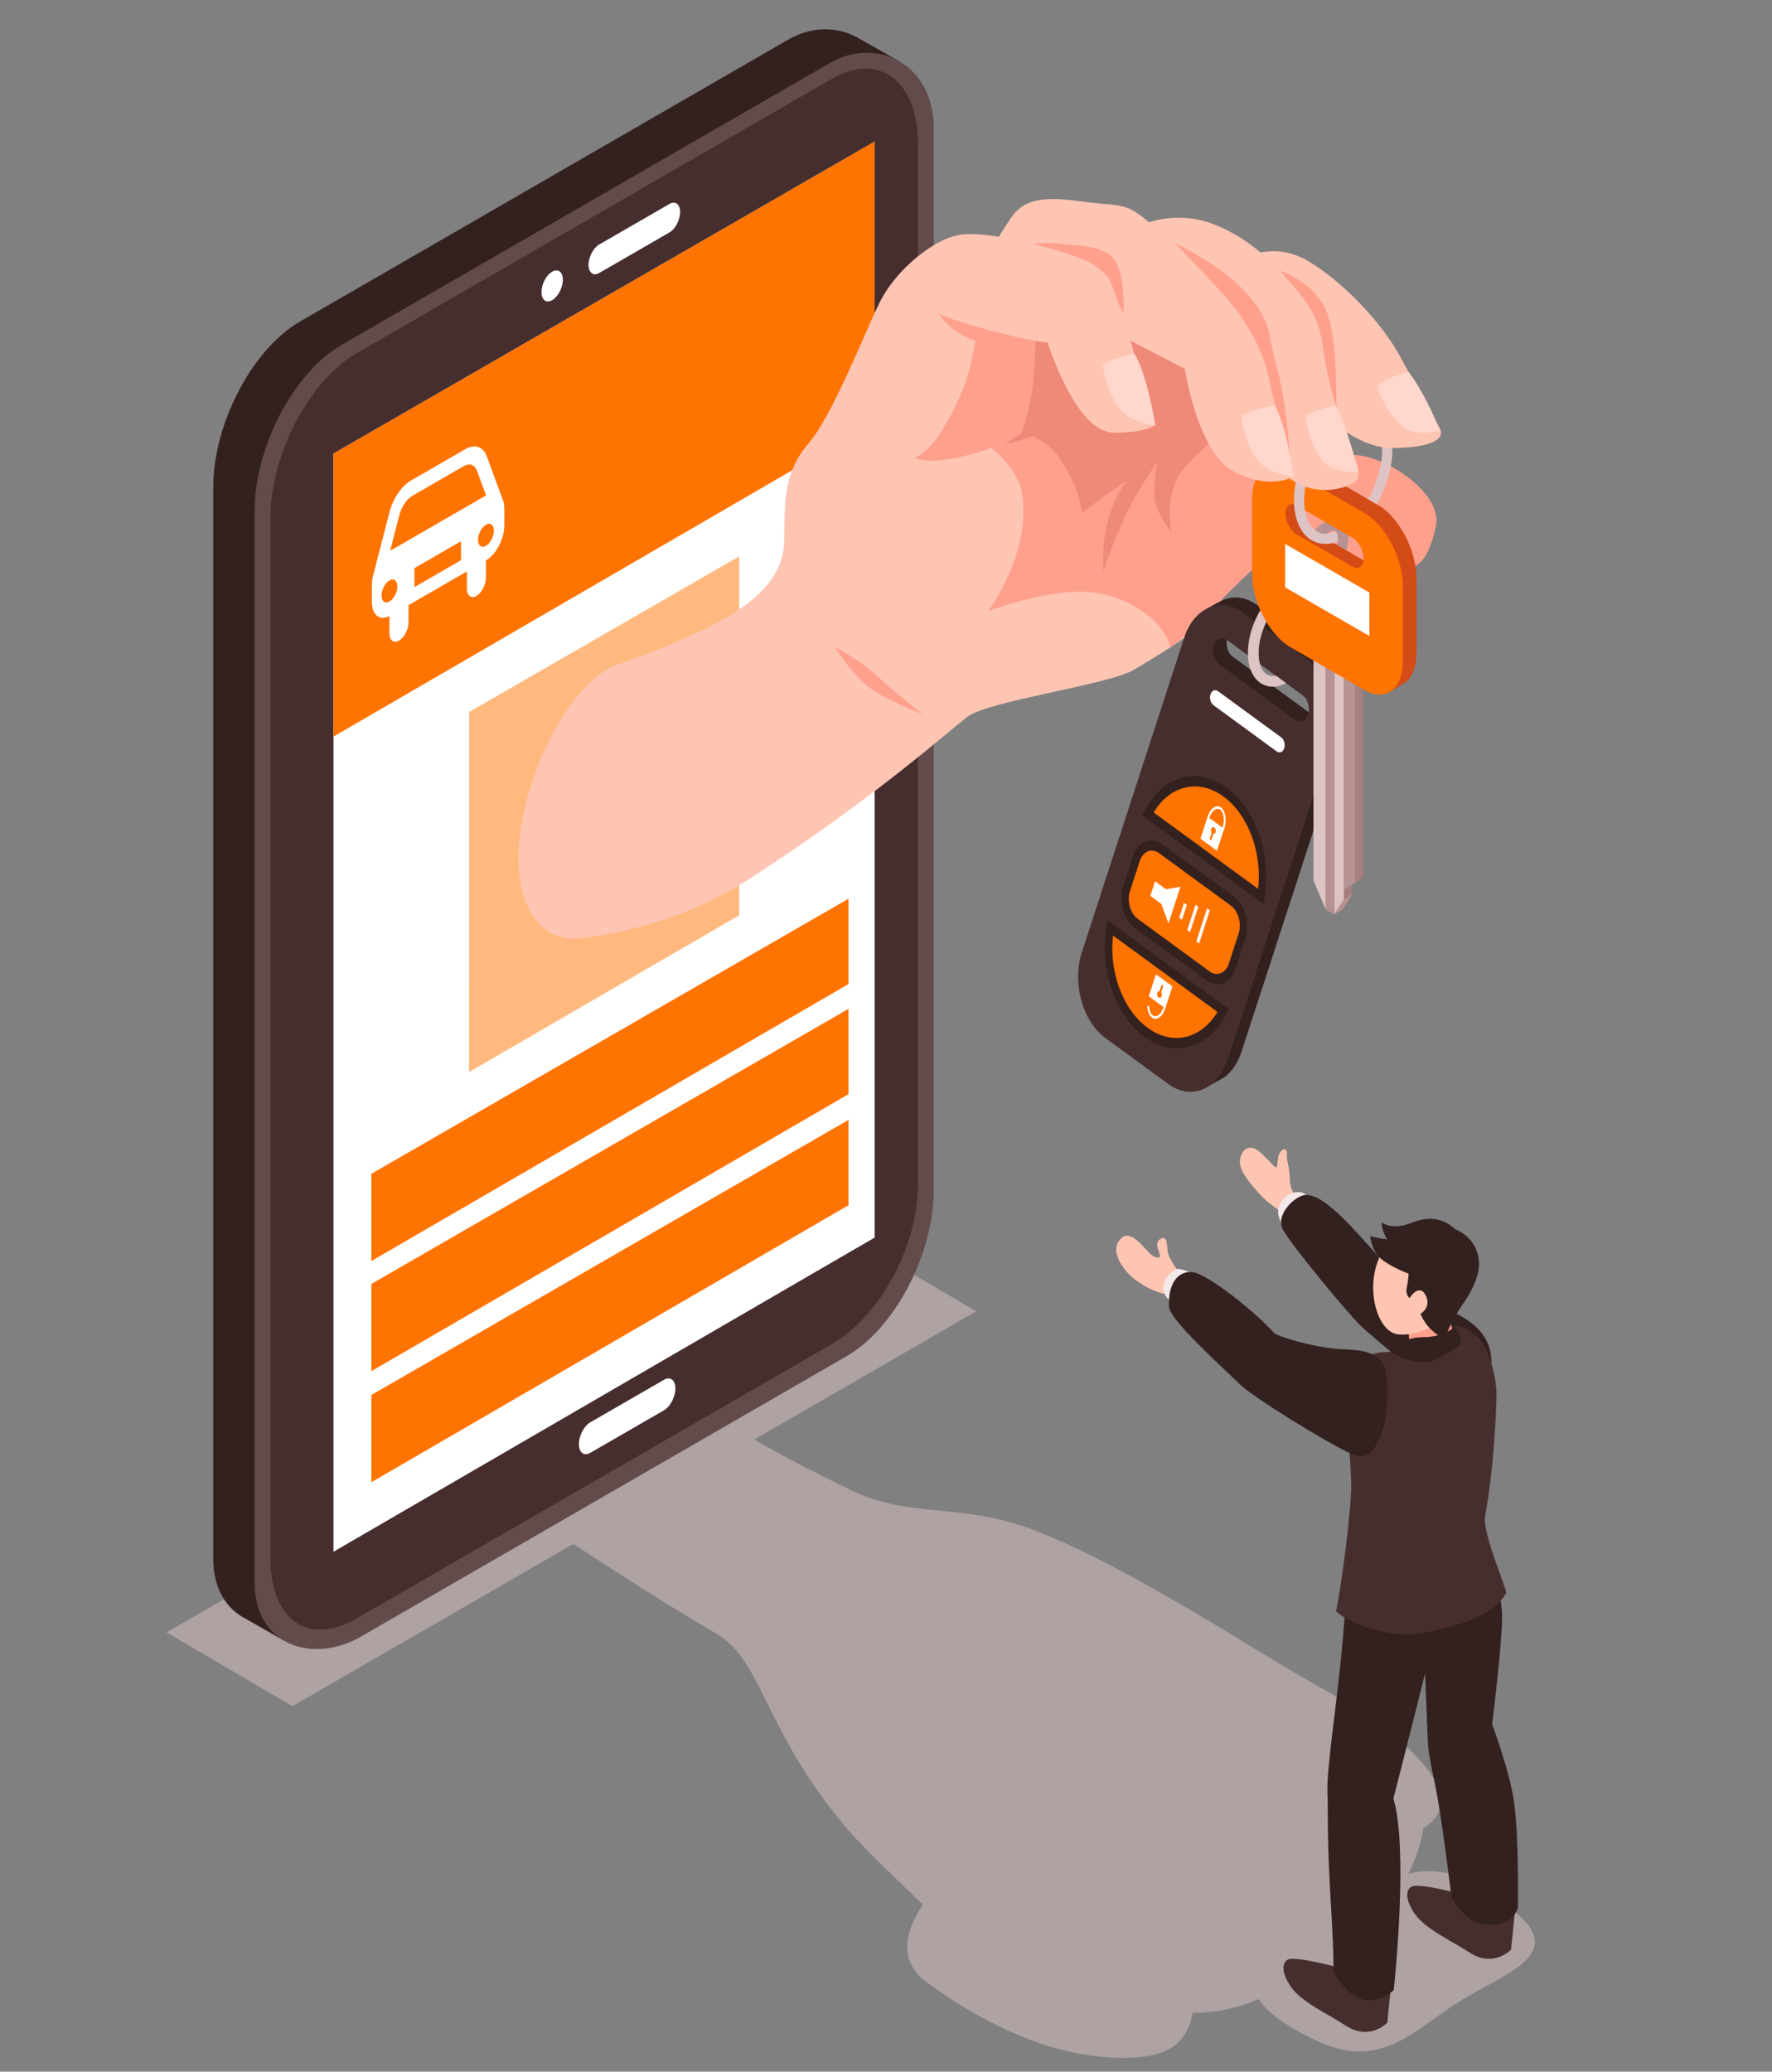 <svg xmlns="http://www.w3.org/2000/svg" xmlns:xlink="http://www.w3.org/1999/xlink" xmlns:serif="http://www.serif.com/" width="100%" height="100%" viewBox="0 0 497 581" xml:space="preserve" style="fill-rule:evenodd;clip-rule:evenodd;stroke-linejoin:round;stroke-miterlimit:2;"><rect x="0" y="0" width="497" height="581" fill="#808080" stroke="none"/>    <g id="Layer-1" serif:id="Layer 1" transform="matrix(1.585,0,0,1.585,46.714,8.214)">        <g opacity="0.5">            <g transform="matrix(1,0,0,1,238.599,241.817)">                <path d="M0,91.294C-6.926,85.719 -12.594,82.823 -18.883,84.584C-17.499,81.905 -16.596,79.181 -16.225,76.474C-7.854,71.492 -17.182,61.19 -34.193,51.714C-46.978,44.593 -68.199,30.187 -85.365,23.645C-98.119,18.783 -106.875,21.807 -117.584,16.621C-124.609,13.219 -130.212,10.233 -134.622,7.721L-95.32,-14.971L-117.587,-28.027L-238.599,41.839L-216.332,54.896L-166.625,26.197C-158.884,31.256 -148.689,37.795 -141.517,41.936C-132.853,46.938 -133.143,59.078 -117.929,76.862C-115.18,80.076 -108.479,86.443 -104.757,89.983C-108.795,96.155 -108.345,100.681 -103.887,103.902C-92.869,111.864 -79.97,117.866 -66.992,117.038C-61.413,116.683 -58.002,114.548 -57.017,109.162C-52.256,109.162 -48.471,108.031 -45.326,106.722C-43.7,109.244 -40.123,111.821 -34.374,114.4C-23.407,119.321 -17.239,111.673 -9.527,106.952C-1.815,102.231 9.288,98.772 0,91.294" style="fill:rgb(221,195,195);fill-rule:nonzero;"></path>            </g>        </g>        <g transform="matrix(1,0,0,1,129.804,278.866)">            <path d="M0,-273.114L-7.392,-277.32C-7.423,-277.337 -7.453,-277.355 -7.484,-277.372L-7.744,-277.52L-7.768,-277.511C-11.277,-279.395 -15.729,-279.387 -19.82,-277.026L-106.193,-227.158C-114.632,-222.285 -121.537,-209.092 -121.537,-197.84L-121.537,-8.23C-121.537,-3.386 -119.61,-0.039 -116.748,1.822L-116.748,1.832L-116.694,1.863C-116.565,1.945 -116.43,2.012 -116.298,2.089L-108.961,6.281L-102.728,1.371L-16.715,-48.289C-8.275,-53.161 -1.37,-66.356 -1.37,-77.608L-1.37,-265.572C-1.37,-267.243 -1.614,-268.76 -2.018,-270.148L-1.37,-269.752L0,-273.114Z" style="fill:rgb(51,33,31);fill-rule:nonzero;"></path>        </g>        <g transform="matrix(1,0,0,1,120.408,55.663)">            <path d="M0,179.077L-86.013,228.737C-94.453,233.609 -104.822,230.39 -104.822,219.137L-104.822,29.527C-104.822,18.274 -97.917,5.081 -89.478,0.208L-3.104,-49.659C5.335,-54.532 15.345,-49.458 15.345,-38.205L15.345,149.759C15.345,161.012 8.439,174.205 0,179.077" style="fill:rgb(99,75,75);fill-rule:nonzero;"></path>        </g>        <g transform="matrix(1,0,0,1,117.716,57.327)">            <path d="M0,175.317L-84.092,223.868C-92.478,228.71 -99.338,224.37 -99.338,213.189L-99.338,29.129C-99.338,17.948 -92.478,4.84 -84.092,-0.001L0,-48.552C8.385,-53.393 15.246,-48.206 15.246,-37.026L15.246,147.034C15.246,158.214 8.385,170.476 0,175.317" style="fill:rgb(71,46,46);fill-rule:nonzero;"></path>        </g>        <g transform="matrix(-0.5,-0.866,-0.866,0.5,66.348,44.316)">            <path d="M-1.889,-3.273C-3.095,-2.577 -4.071,-1.036 -4.072,0.17C-4.071,1.375 -3.095,1.787 -1.89,1.091C-0.685,0.395 0.293,-1.145 0.292,-2.35C0.292,-3.556 -0.685,-3.968 -1.889,-3.273" style="fill:white;fill-rule:nonzero;"></path>        </g>        <g transform="matrix(1,0,0,1,88.987,38.083)">            <path d="M0,-2.136L-12.429,5.039C-13.468,5.639 -14.318,4.997 -14.318,3.611C-14.318,2.225 -13.468,0.601 -12.429,0L0,-7.176C1.04,-7.775 1.89,-7.133 1.89,-5.747C1.89,-4.361 1.04,-2.736 0,-2.136" style="fill:white;fill-rule:nonzero;"></path>        </g>        <g transform="matrix(1,0,0,1,88.017,251.88)">            <path d="M0,-12.921L-13.03,-5.398C-14.143,-4.755 -15.055,-3.015 -15.055,-1.529C-15.055,-0.045 -14.143,0.643 -13.03,0.001L0,-7.523C1.114,-8.165 2.024,-9.905 2.024,-11.39C2.024,-12.875 1.114,-13.564 0,-12.921" style="fill:white;fill-rule:nonzero;"></path>        </g>        <g transform="matrix(0,-1,-1,0,202.178,192.509)">            <path d="M-76.875,172.637L117.434,172.637L172.637,76.874L-21.284,76.874L-76.875,172.637Z" style="fill:white;fill-rule:nonzero;"></path>        </g>        <g transform="matrix(0,1,1,0,61.843,182.816)">            <path d="M58.827,-25.596L74.262,-25.596L25.255,58.827L10.161,58.827L58.827,-25.596Z" style="fill:rgb(255,115,0);fill-rule:nonzero;"></path>        </g>        <g transform="matrix(0,-1,-1,0,130.06,120.391)">            <path d="M-4.756,100.519L45.315,100.519L100.519,4.756L50.835,4.756L-4.756,100.519Z" style="fill:rgb(255,115,0);fill-rule:nonzero;"></path>        </g>        <g transform="matrix(1,0,0,1,59.462,98.9)">            <path d="M0,-15.758L-2.812,-23.389C-3.436,-25.085 -4.936,-25.566 -6.601,-24.604L-10.428,-22.394L-12.394,-21.259L-16.222,-19.05C-17.887,-18.088 -19.387,-15.876 -20.013,-13.458L-22.855,-2.471L-22.854,-2.472C-23.028,-1.842 -23.128,-1.204 -23.128,-0.592L-23.128,2.417C-23.129,4.731 -21.741,5.82 -20.021,4.921L-20.021,7.998C-20.021,9.235 -19.262,9.808 -18.333,9.272C-17.405,8.736 -16.645,7.285 -16.645,6.049L-16.644,2.99L-6.316,-2.973L-6.317,0.086C-6.317,1.323 -5.558,1.896 -4.629,1.36C-3.701,0.824 -2.941,-0.627 -2.941,-1.863L-2.94,-4.923L-2.93,-4.928C-1.148,-5.957 0.311,-8.742 0.311,-11.116L0.312,-14.125C0.312,-14.774 0.195,-15.317 0,-15.758" style="fill:white;fill-rule:nonzero;"></path>        </g>        <g transform="matrix(1,0,0,1,54.904,90.945)">            <path d="M0,-12.901C-0.383,-13.94 -1.301,-14.234 -2.322,-13.645L-7.837,-10.462L-8.619,-10.01L-11.386,-8.412C-12.407,-7.823 -13.325,-6.468 -13.709,-4.986L-15.344,1.333L-8.62,-2.548L-7.838,-3L1.633,-8.468L0,-12.901Z" style="fill:rgb(255,115,0);fill-rule:nonzero;"></path>        </g>        <g transform="matrix(-0.5,-0.866,-0.866,0.5,38.041,98.579)">            <path d="M-1.401,-2.427C-2.294,-1.911 -3.018,-0.769 -3.018,0.125C-3.018,1.018 -2.294,1.324 -1.401,0.809C-0.507,0.293 0.215,-0.85 0.216,-1.743C0.216,-2.636 -0.508,-2.942 -1.401,-2.427" style="fill:rgb(255,115,0);fill-rule:nonzero;"></path>        </g>        <g transform="matrix(-0.5,-0.866,-0.866,0.5,55.121,88.718)">            <path d="M-1.401,-2.427C-2.294,-1.911 -3.018,-0.769 -3.018,0.125C-3.018,1.018 -2.294,1.324 -1.401,0.809C-0.508,0.293 0.215,-0.85 0.216,-1.743C0.216,-2.636 -0.508,-2.942 -1.401,-2.427" style="fill:rgb(255,115,0);fill-rule:nonzero;"></path>        </g>        <g transform="matrix(-0.866,0.5,0.5,0.866,44.761,97.311)">            <path d="M-8.043,0.754L1.477,0.754L-0.203,-2.155L-9.722,-2.155L-8.043,0.754Z" style="fill:rgb(255,115,0);fill-rule:nonzero;"></path>        </g>        <g opacity="0.5">            <g transform="matrix(-0.866,0.499,0.499,0.866,79.508,190.356)">                <path d="M-67.43,-73.269L-12.229,-73.269L19.606,-18.044L-35.691,-18.211L-67.43,-73.269Z" style="fill:rgb(255,115,0);fill-rule:nonzero;"></path>            </g>        </g>        <g transform="matrix(0,1,1,0,61.842,163.167)">            <path d="M58.828,-25.595L74.262,-25.595L25.254,58.828L10.161,58.828L58.828,-25.595Z" style="fill:rgb(255,115,0);fill-rule:nonzero;"></path>        </g>        <g transform="matrix(0,1,1,0,61.842,143.681)">            <path d="M58.828,-25.595L74.262,-25.595L25.255,58.828L10.161,58.828L58.828,-25.595Z" style="fill:rgb(255,115,0);fill-rule:nonzero;"></path>        </g>        <g transform="matrix(-0.953,0.304,0.304,0.953,225.135,92.018)">            <path d="M11.305,-20.767C6.223,-21.341 -4.176,-9.942 -0.719,-4.005C2.739,1.931 4.936,2.702 11.305,1.025C17.674,-0.654 18.338,-9.374 18.338,-9.374C18.338,-9.374 15.116,-20.336 11.305,-20.767" style="fill:rgb(255,160,141);fill-rule:nonzero;"></path>        </g>        <g transform="matrix(1,0,0,1,141.138,159.867)">            <path d="M0,-123.588C-4.824,-123.291 -12.011,-117.547 -15.014,-111.406C-17.92,-105.462 -23.327,-91.454 -27.577,-86.545C-31.829,-81.635 -31.829,-76.268 -31.829,-69.643C-31.829,-63.018 -36.859,-58.263 -45.267,-54.071C-53.674,-49.878 -62.608,-46.995 -62.608,-46.995C-71.579,-41.816 -78.852,-25.143 -78.852,-13.181C-78.852,-4.377 -74.905,0.906 -69.248,1.026L-69.251,1.048C-69.251,1.048 -69.186,1.045 -69.076,1.038C-68.47,1.039 -67.845,0.977 -67.203,0.858C-62.417,0.308 -49.877,-1.821 -37.722,-9.705C-15.87,-23.879 -3.003,-35.469 0.601,-38.246C4.204,-41.024 25.78,-43.935 30.028,-46.535C34.273,-49.133 38.798,-51.596 42.637,-55.285C46.308,-58.813 47.206,-62.292 49.012,-65.558C54.025,-74.628 64.26,-100.636 64.26,-100.636C64.26,-100.636 17.027,-124.636 0,-123.588" style="fill:rgb(255,197,179);fill-rule:nonzero;"></path>        </g>        <g transform="matrix(1,0,0,1,188.53,81.638)">            <path d="M0,-3.617C0,-3.617 -2.951,-8.588 -4.152,-11.222C-5.354,-13.857 -6.554,-21.2 -8.356,-21.565C-10.157,-21.931 -17.965,-26.621 -17.965,-26.621L-13.554,-11.564C-13.554,-11.564 -16.872,-10.224 -18.62,-10.059C-20.883,-9.846 -25.882,-10.884 -27.874,-15.023C-29.558,-18.522 -31.701,-21.709 -32.602,-26.154C-37.706,-26.743 -50.096,-30.216 -51.896,-31.351C-51.896,-31.351 -49.996,-27.966 -45.392,-26.534C-45.819,-24.122 -46.522,-20.701 -47.393,-18.522C-49.847,-12.374 -53.022,-7.044 -56.176,-5.81C-52.121,-4.009 -42.588,-7.553 -42.588,-7.553C-42.588,-7.553 -37.942,-4.094 -37.183,0.363C-35.381,10.93 -43.118,21.278 -43.118,21.278C-43.118,21.278 -33.88,17.861 -26.673,17.872C-19.466,17.883 -11.97,22.711 -10.916,27.734C-7.889,25.608 -3.578,20.747 4.293,13.324C11.729,12.376 19.519,11.495 19.519,11.495C19.519,11.495 19.807,-2.046 20.982,-5.595C15.585,-6.043 0,-3.617 0,-3.617" style="fill:rgb(255,160,141);fill-rule:nonzero;"></path>        </g>        <g transform="matrix(1,0,0,1,153.784,85.635)">            <path d="M0,-30.483C0,-30.483 -0.101,-26.36 -0.518,-22.419C-0.936,-18.478 -2.512,-14.263 -2.512,-14.263C-2.512,-14.263 1.492,-13.416 3.794,-10.312C7.96,-4.693 8.186,-0.023 8.186,-0.023C8.186,-0.023 11.113,-2.376 14.604,-4.693C17.617,-6.693 21.544,-9.122 21.544,-9.122C21.544,-9.122 20.572,-4.693 21.192,-1.918C21.713,0.413 24.062,3.45 24.062,3.45C24.062,3.45 22.824,-1.918 25.188,-6.44C26.392,-8.739 31.607,-13.19 31.607,-13.19C31.607,-13.19 26.652,-31.202 26.09,-31.54C25.935,-31.633 18.213,-33.933 16.781,-30.618C17.744,-27.33 20.207,-18.371 21.192,-15.561C19.956,-14.464 14.877,-14.159 13.481,-14.266C6.964,-14.765 2.145,-30.151 2.145,-30.151L0,-30.483Z" style="fill:rgb(239,137,120);fill-rule:nonzero;"></path>        </g>        <g transform="matrix(0.769,-0.639,-0.639,-0.769,170.301,84.106)">            <path d="M0.69,-0.073C-5.543,-2.669 -11.024,-6.186 -11.024,-6.186C-11.024,-6.186 -6.803,0.303 0.69,3.033C4.909,4.571 12.204,3.629 12.204,3.629C12.204,3.629 4.59,1.553 0.69,-0.073" style="fill:rgb(239,137,120);fill-rule:nonzero;"></path>        </g>        <g transform="matrix(1,0,0,1,148.27,64.813)">            <path d="M0,8.497C0,8.497 3.747,7.036 9.39,0.45C9.521,0.298 9.648,0.148 9.774,0C10.559,0.696 11.014,1.089 11.912,1.643C11.494,2.184 11.045,2.711 10.563,3.214C5.882,8.103 0,8.497 0,8.497" style="fill:rgb(239,137,120);fill-rule:nonzero;"></path>        </g>        <g transform="matrix(1,0,0,1,204.419,167.502)">            <path d="M0,-47.643C-0.386,-46.459 -1.429,-46.023 -2.318,-46.674L-15.77,-56.508C-16.659,-57.159 -17.072,-58.66 -16.687,-59.844C-16.303,-61.027 -15.259,-61.463 -14.369,-60.812L-0.919,-50.978C-0.028,-50.328 0.385,-48.827 0,-47.643M-0.241,-57.449L-11.386,-65.598C-13.731,-67.313 -16.31,-67.355 -18.403,-66.044L-18.412,-66.05L-20.482,-64.914C-20.482,-64.914 -21.758,-62.789 -21.564,-62.12C-21.688,-61.825 -21.805,-61.52 -21.908,-61.201L-40.025,-5.501C-41.772,-0.13 -39.897,6.682 -35.857,9.636L-24.713,17.784C-23.755,18.484 -22.759,18.899 -21.772,19.065L-20.437,19.712L-17.253,17.939C-15.938,16.961 -14.851,15.418 -14.19,13.388L3.927,-42.312C5.675,-47.684 3.799,-54.496 -0.241,-57.449" style="fill:rgb(51,33,31);fill-rule:nonzero;"></path>        </g>        <g transform="matrix(1,0,0,1,199.667,167.707)">            <path d="M0,-45.534L-13.45,-55.368C-14.341,-56.019 -14.754,-57.52 -14.369,-58.704C-13.984,-59.888 -12.94,-60.324 -12.051,-59.673L1.4,-49.839C2.29,-49.188 2.703,-47.687 2.318,-46.503C1.934,-45.32 0.89,-44.884 0,-45.534M2.078,-56.31L-9.067,-64.458C-13.106,-67.412 -17.842,-65.433 -19.59,-60.061L-37.707,-4.362C-39.454,1.01 -37.579,7.822 -33.539,10.776L-22.395,18.924C-18.354,21.878 -13.619,19.899 -11.872,14.527L6.246,-41.172C7.993,-46.544 6.117,-53.356 2.078,-56.31" style="fill:rgb(71,46,46);fill-rule:nonzero;"></path>        </g>        <g transform="matrix(1,0,0,1,173.086,161.213)">            <path d="M0,17.085C-4.923,13.486 -7.761,5.918 -6.901,-1.315L-6.63,-3.599L14.953,12.181L13.92,13.908C10.647,19.377 4.923,20.684 0,17.085" style="fill:rgb(51,33,31);fill-rule:nonzero;"></path>        </g>        <g transform="matrix(1,0,0,1,167.487,179.947)">            <path d="M0,-19.585C-0.744,-13.324 1.663,-6.52 6.122,-3.26C10.581,0 15.64,-1.345 18.473,-6.08L0,-19.585Z" style="fill:rgb(255,115,0);fill-rule:nonzero;"></path>        </g>        <g transform="matrix(1,0,0,1,178,173.332)">            <path d="M0,-3.985L-2.928,-6.125L-4.193,-2.233L-1.568,-0.314C-1.984,0.962 -2.848,1.615 -3.495,1.142C-3.868,0.869 -4.082,0.277 -4.123,-0.417L-4.457,-0.661C-4.447,0.302 -4.154,1.158 -3.626,1.544C-2.813,2.14 -1.753,1.405 -1.266,-0.093C-1.266,-0.094 -1.266,-0.095 -1.265,-0.096L0,-3.985Z" style="fill:white;fill-rule:nonzero;"></path>        </g>        <g transform="matrix(-0.59,0.807,0.807,0.59,176.168,170.637)">            <path d="M0.393,-0.772C0.104,-0.867 -0.129,-0.726 -0.129,-0.457C-0.129,-0.189 0.104,0.105 0.393,0.2C0.681,0.294 0.914,0.153 0.914,-0.115C0.914,-0.384 0.681,-0.678 0.393,-0.772" style="fill:rgb(255,115,0);fill-rule:nonzero;"></path>        </g>        <g transform="matrix(1,0,0,1,176.194,170.681)">            <path d="M0,-1.598L0.104,-1.522C0.156,-1.484 0.18,-1.396 0.157,-1.327L-0.255,-0.057C-0.278,0.013 -0.339,0.038 -0.392,0L-0.495,-0.076C-0.547,-0.114 -0.571,-0.202 -0.549,-0.271L-0.136,-1.541C-0.113,-1.611 -0.052,-1.636 0,-1.598" style="fill:rgb(255,115,0);fill-rule:nonzero;"></path>        </g>        <g transform="matrix(1,0,0,1,172.599,146.33)">            <path d="M0,-7.278L1.033,-9.005C4.307,-14.474 10.031,-15.781 14.953,-12.181C19.876,-8.582 22.715,-1.015 21.855,6.219L21.584,8.503L0,-7.278Z" style="fill:rgb(51,33,31);fill-rule:nonzero;"></path>        </g>        <g transform="matrix(1,0,0,1,193.15,132.499)">            <path d="M0,19.586C0.744,13.325 -1.663,6.521 -6.122,3.26C-10.581,0 -15.64,1.345 -18.473,6.08L0,19.586Z" style="fill:rgb(255,115,0);fill-rule:nonzero;"></path>        </g>        <g transform="matrix(1,0,0,1,186.446,144.357)">            <path d="M0,-6.269C0.646,-5.796 0.836,-4.373 0.42,-3.097L-1.926,-4.813C-1.511,-6.089 -0.647,-6.742 0,-6.269M0.131,-6.672C-0.683,-7.267 -1.742,-6.532 -2.229,-5.034L-2.229,-5.029L-3.494,-1.142L-0.567,0.998L0.552,-2.441C0.613,-2.579 0.673,-2.72 0.724,-2.875C1.211,-4.373 0.944,-6.077 0.131,-6.672" style="fill:white;fill-rule:nonzero;"></path>        </g>        <g transform="matrix(0.59,-0.807,-0.807,-0.59,185.709,141.63)">            <path d="M-0.392,-0.199C-0.68,-0.294 -0.914,-0.153 -0.914,0.116C-0.913,0.385 -0.68,0.679 -0.392,0.773C-0.104,0.867 0.129,0.726 0.129,0.458C0.129,0.189 -0.104,-0.105 -0.392,-0.199" style="fill:rgb(255,115,0);fill-rule:nonzero;"></path>        </g>        <g transform="matrix(1,0,0,1,184.757,141.882)">            <path d="M0,1.597L-0.104,1.521C-0.156,1.483 -0.18,1.395 -0.157,1.326L0.256,0.056C0.278,-0.013 0.34,-0.039 0.392,-0.001L0.495,0.075C0.547,0.113 0.571,0.201 0.549,0.27L0.136,1.54C0.113,1.61 0.052,1.636 0,1.597" style="fill:rgb(255,115,0);fill-rule:nonzero;"></path>        </g>        <g transform="matrix(1,0,0,1,171.315,153.468)">            <path d="M0,5.532C-1.981,4.083 -2.896,0.761 -2.039,-1.875L-0.32,-7.161C0.537,-9.796 2.847,-10.762 4.829,-9.313L17.566,0C19.549,1.449 20.463,4.773 19.606,7.408L17.887,12.694C17.029,15.329 14.72,16.294 12.737,14.845L0,5.532Z" style="fill:rgb(51,33,31);fill-rule:nonzero;"></path>        </g>        <g transform="matrix(1,0,0,1,184.577,145.765)">            <path d="M0,20.938L-12.737,11.625C-14.048,10.667 -14.656,8.457 -14.09,6.714L-12.37,1.427C-11.804,-0.315 -10.267,-0.958 -8.956,0.001L3.781,9.314C5.092,10.272 5.7,12.482 5.134,14.225L3.414,19.511C2.848,21.254 1.312,21.896 0,20.938" style="fill:rgb(255,115,0);fill-rule:nonzero;"></path>        </g>        <g transform="matrix(1,0,0,1,176.865,156.798)">            <path d="M0,-4.63L-1.942,-6.05L-2.782,-3.467L-0.84,-2.047L0.437,1.42L2.555,-5.089L0,-4.63Z" style="fill:white;fill-rule:nonzero;"></path>        </g>        <g transform="matrix(-0.807,-0.59,-0.59,0.807,180.894,154.97)">            <path d="M-0.557,2.797L0.057,2.797L0.914,0.182L0.3,0.182L-0.557,2.797Z" style="fill:white;fill-rule:nonzero;"></path>        </g>        <g transform="matrix(-0.807,-0.59,-0.59,0.807,183.421,155.654)">            <path d="M-0.559,4.675L0.054,4.675L1.527,0.183L0.914,0.183L-0.559,4.675Z" style="fill:white;fill-rule:nonzero;"></path>        </g>        <g transform="matrix(-0.807,-0.59,-0.59,0.807,185.819,156.561)">            <path d="M-0.562,6.04L0.051,6.04L1.973,0.184L1.36,0.184L-0.562,6.04Z" style="fill:white;fill-rule:nonzero;"></path>        </g>        <g transform="matrix(1,0,0,1,196.442,117.118)">            <path d="M0,10.655L-11.185,2.477C-11.696,2.103 -11.935,1.239 -11.713,0.557C-11.491,-0.124 -10.891,-0.375 -10.378,-0L0.807,8.177C1.318,8.552 1.557,9.416 1.335,10.097C1.113,10.779 0.513,11.03 0,10.655" style="fill:white;fill-rule:nonzero;"></path>        </g>        <g transform="matrix(1,0,0,1,196.267,99.5)">            <path d="M0,14.86C-0.504,14.967 -1.032,14.951 -1.52,14.666C-2.476,14.115 -3.023,12.729 -3.023,10.863C-3.023,7.027 -0.622,2.399 2.223,0.757C2.721,0.47 3.364,0.196 4.017,0.196C4.355,0.196 4.694,0.27 5.017,0.455C5.97,1.007 6.518,2.393 6.518,4.259C6.518,5.739 6.161,7.336 5.56,8.833C5.936,9.153 6.537,9.555 7.14,9.988C7.94,8.16 8.414,6.164 8.414,4.259C8.414,1.698 7.521,-0.287 5.964,-1.186C4.624,-1.962 2.955,-1.856 1.274,-0.885C-2.199,1.12 -4.919,6.28 -4.919,10.863C-4.919,13.425 -4.027,15.409 -2.468,16.309C-1.876,16.652 -1.22,16.822 -0.527,16.822C0.231,16.822 1.035,16.617 1.847,16.21C1.264,15.783 0.388,15.064 0,14.86" style="fill:rgb(221,195,195);fill-rule:nonzero;"></path>        </g>        <g transform="matrix(1,0,0,1,201.78,94.325)">            <path d="M0,6.035C-0.422,6.321 -0.765,6.395 -0.995,6.325C-1.329,6.227 -1.482,5.782 -1.544,5.526C-1.903,4.042 -1.101,1.737 0.209,0.489C0.834,-0.107 1.354,-0.254 1.648,-0.193C1.661,-0.19 1.674,-0.188 1.687,-0.183C2.021,-0.085 2.175,0.359 2.237,0.615C2.51,1.745 2.077,3.393 1.292,4.646C1.705,5.181 2.095,5.717 2.376,6.365C3.795,4.613 4.536,2.054 4.081,0.169C3.807,-0.96 3.146,-1.731 2.222,-2.003C1.175,-2.3 -0.031,-1.901 -1.098,-0.883C-2.897,0.829 -3.901,3.84 -3.388,5.972C-3.114,7.101 -2.453,7.872 -1.528,8.144C-1.467,8.162 -1.403,8.178 -1.34,8.191C-0.651,8.335 0.099,8.17 0.827,7.746C0.71,7.294 0.556,6.587 0,6.035" style="fill:rgb(204,172,172);fill-rule:nonzero;"></path>        </g>        <g transform="matrix(1,0,0,1,207.916,96.414)">            <path d="M0,-9.136C-0.79,-9.688 -1.805,-9.72 -2.857,-9.228C-4.844,-8.295 -6.563,-5.626 -6.773,-3.152C-6.892,-1.771 -6.512,-0.629 -5.725,0.02C-5.675,0.061 -5.623,0.1 -5.569,0.137C-5.108,0.459 -4.566,0.584 -3.989,0.548C-3.92,0.354 -3.699,-0.446 -3.875,-1.36C-4.081,-1.307 -4.311,-1.296 -4.483,-1.417C-4.756,-1.602 -4.962,-2.094 -4.885,-2.991C-4.731,-4.792 -3.434,-6.862 -2.052,-7.511C-1.813,-7.622 -1.37,-7.78 -1.086,-7.581C-1.073,-7.573 -1.063,-7.565 -1.053,-7.557C-0.822,-7.366 -0.61,-6.868 -0.685,-6.007C-0.79,-4.78 -1.427,-3.433 -2.258,-2.492C-2.078,-2.022 -1.921,-1.234 -1.939,-0.25C-0.3,-1.428 1.021,-3.701 1.203,-5.846C1.329,-7.314 0.887,-8.506 0,-9.136" style="fill:rgb(183,146,146);fill-rule:nonzero;"></path>        </g>        <g transform="matrix(1,0,0,1,204.42,155.727)">            <path d="M0,-55.337L0,-5.99L2.133,-0.949L2.164,-0.875L3.679,0L5.371,-2.643L5.371,-4.305L7.357,-5.696L7.357,-49.715L0,-55.337Z" style="fill:rgb(165,126,126);fill-rule:nonzero;"></path>        </g>        <g transform="matrix(1,0,0,1,208.944,143.957)">            <path d="M0,-29.997L1.369,-29.207L1.369,-37.044L-5.988,-42.667L-5.988,6.681L-3.855,11.722L-3.855,-31.4C-3.855,-31.853 -3.578,-32.063 -3.238,-31.867L-2.927,-31.687C-2.588,-31.491 -2.31,-30.96 -2.31,-30.508L-2.31,12.67L-0.617,10.028L-0.617,-29.531C-0.617,-29.983 -0.34,-30.193 0,-29.997" style="fill:rgb(221,195,195);fill-rule:nonzero;"></path>        </g>        <g transform="matrix(1,0,0,1,206.018,156.251)">            <path d="M0,-43.981L-0.312,-44.161C-0.651,-44.357 -0.929,-44.147 -0.929,-43.694L-0.929,-0.572L-0.897,-0.498L0.617,0.376L0.617,-42.802C0.617,-43.254 0.339,-43.785 0,-43.981" style="fill:rgb(183,146,146);fill-rule:nonzero;"></path>        </g>        <g transform="matrix(1,0,0,1,210.313,115.156)">            <path d="M0,35.775L0,-0.406L-1.369,-1.196C-1.709,-1.392 -1.986,-1.183 -1.986,-0.73L-1.986,37.167L0,35.775Z" style="fill:rgb(183,146,146);fill-rule:nonzero;"></path>        </g>        <g transform="matrix(-0.852,0.524,0.524,0.852,210.146,150.831)">            <path d="M0.612,0.318L2.331,0.318L-0.09,0.173L-1.809,0.173L0.612,0.318Z" style="fill:rgb(135,139,145);fill-rule:nonzero;"></path>        </g>        <g transform="matrix(-0.852,0.524,0.524,0.852,207.798,157.192)">            <path d="M-3.85,-2.453L-2.131,-2.453L0.694,-1.09L-1.024,-1.089L-3.85,-2.453Z" style="fill:rgb(183,146,146);fill-rule:nonzero;"></path>        </g>        <g transform="matrix(1,0,0,1,211.792,98.975)">            <path d="M0,-5.035L-9.941,-10.774C-10.997,-11.384 -11.86,-13.034 -11.86,-14.441C-11.86,-15.848 -10.997,-16.501 -9.941,-15.892L0,-10.153C1.055,-9.543 1.919,-7.893 1.919,-6.486C1.919,-5.078 1.055,-4.426 0,-5.035M9.382,-1.827C9.382,-6.804 6.329,-12.638 2.597,-14.792L-10.519,-22.364C-12.187,-23.327 -13.716,-23.393 -14.9,-22.734L-17.304,-21.306L-16.79,-20.372C-17.119,-19.502 -17.304,-18.449 -17.304,-17.235L-17.304,-4.024C-17.304,0.952 -14.25,6.786 -10.519,8.941L2.597,16.512C3,16.745 3.393,16.916 3.777,17.047L4.498,18.358C4.498,18.358 7.221,16.748 7.43,16.586L7.442,16.578L7.441,16.575C8.639,15.633 9.382,13.834 9.382,11.382L9.382,-1.827Z" style="fill:rgb(211,75,22);fill-rule:nonzero;"></path>        </g>        <g transform="matrix(1,0,0,1,209.872,99.858)">            <path d="M0,-4.771L-9.94,-10.51C-10.996,-11.12 -11.859,-12.77 -11.859,-14.177C-11.859,-15.584 -10.996,-16.238 -9.94,-15.628L0,-9.889C1.056,-9.279 1.92,-7.629 1.92,-6.222C1.92,-4.814 1.056,-4.162 0,-4.771M2.124,-14.252L-10.991,-21.824C-14.724,-23.979 -17.777,-21.67 -17.777,-16.694L-17.777,-3.484C-17.777,1.492 -14.724,7.326 -10.991,9.48L2.124,17.053C5.855,19.208 8.909,16.899 8.909,11.923L8.909,-1.287C8.909,-6.263 5.855,-12.097 2.124,-14.252" style="fill:rgb(255,115,0);fill-rule:nonzero;"></path>        </g>        <g transform="matrix(0.866,0.5,0.5,-0.866,199.17,95.08)">            <path d="M0.769,-3.79L17.991,-3.79L14.146,2.868L-3.076,2.868L0.769,-3.79Z" style="fill:white;fill-rule:nonzero;"></path>        </g>        <g transform="matrix(1,0,0,1,213.772,90.071)">            <path d="M0,-22.861C-1.708,-23.848 -3.841,-23.701 -6.011,-22.449C-10.563,-19.821 -14.267,-12.78 -14.267,-6.753C-14.267,-3.399 -13.12,-0.814 -11.117,0.342C-10.372,0.774 -9.543,0.987 -8.665,0.987C-8.11,0.987 -7.536,0.902 -6.951,0.731C-6.885,0.712 -6.747,0.665 -6.572,0.601C-6.524,0.583 -6.359,-0.933 -7.017,-1.279C-7.368,-1.106 -7.755,-0.915 -7.853,-0.895C-8.729,-0.715 -9.53,-0.822 -10.217,-1.218C-11.646,-2.043 -12.466,-4.06 -12.466,-6.753C-12.466,-12.207 -9.165,-18.548 -5.109,-20.889C-4.165,-21.435 -3.272,-21.71 -2.465,-21.71C-1.898,-21.71 -1.374,-21.573 -0.9,-21.301C0.526,-20.476 1.346,-18.459 1.346,-15.767C1.346,-13.222 0.628,-10.484 -0.551,-8.049C-0.634,-7.878 -1.079,-7.086 -1.167,-6.917C-0.695,-6.645 -0.33,-6.434 0.301,-6.069C0.384,-6.222 0.777,-6.738 0.855,-6.893C2.275,-9.676 3.147,-12.84 3.147,-15.767C3.147,-19.12 2.001,-21.706 0,-22.861" style="fill:rgb(221,195,195);fill-rule:nonzero;"></path>        </g>        <g transform="matrix(1,0,0,1,180.174,49.784)">            <path d="M0,10.289C0,10.289 2.241,24.728 8.356,28.237C14.471,31.747 18.725,29.601 18.725,29.601L13.428,5.233C13.428,5.233 2.402,-8.837 -3.603,-13.505C-9.608,-18.172 -9.097,-18.482 -14.758,-18.927C-20.418,-19.373 -27.285,-21.458 -30.628,-16.577C-33.971,-11.696 -37.835,-4.8 -37.835,-4.8L-14.758,2.633L0,10.289Z" style="fill:rgb(255,197,179);fill-rule:nonzero;"></path>        </g>        <g transform="matrix(1,0,0,1,169.364,78.634)">            <path d="M0,-42.388C0,-42.388 7.207,-47.64 16.215,-44.028C25.224,-40.416 29.937,-32.89 32.686,-29.747C35.433,-26.603 36.033,-15.951 38.436,-9.266C40.838,-2.581 42.64,0.257 40.838,1.54C39.036,2.824 30.82,5.252 25.92,-3.168C21.02,-11.589 15.614,-23.617 15.614,-23.617L0,-42.388Z" style="fill:rgb(255,197,179);fill-rule:nonzero;"></path>        </g>        <g transform="matrix(1,0,0,1,190.149,70.609)">            <path d="M0,-29.867C0,-29.867 5.549,-33.364 11.9,-29.575C18.251,-25.785 24.856,-18.599 27.86,-13.184C30.862,-7.768 33.865,-2.227 35.066,-0.193C36.268,1.841 33.865,3.457 26.658,3.477C19.452,3.497 11.9,-4.994 11.9,-4.994L0,-29.867Z" style="fill:rgb(255,197,179);fill-rule:nonzero;"></path>        </g>        <g transform="matrix(1,0,0,1,153.267,49.927)">            <path d="M0,-11.95C0,-11.95 8.591,-9.908 10.993,-8.106C13.396,-6.304 13.695,-5.791 14.597,-3.045C15.497,-0.299 16.098,0.36 16.098,0.36C16.098,0.36 16.398,-6.304 14.597,-9.007C12.795,-11.709 7.99,-11.59 5.287,-11.95C2.585,-12.31 0,-11.95 0,-11.95" style="fill:rgb(255,160,141);fill-rule:nonzero;"></path>        </g>        <g transform="matrix(1,0,0,1,198.899,37.818)">            <path d="M0,39.262C0,39.262 -2.723,29.298 -3.817,24.008C-4.911,18.718 -7.34,15.231 -9.129,12.47C-10.917,9.709 -20.522,0 -20.522,0C-20.522,0 -12.063,3.917 -7.614,9.065C-3.165,14.214 -4.192,15.717 -2.391,22.137C-0.589,28.558 0,39.262 0,39.262" style="fill:rgb(255,160,141);fill-rule:nonzero;"></path>        </g>        <g transform="matrix(1,0,0,1,207.229,42.722)">            <path d="M0,24.86C0,24.86 -1.807,19.243 -2.42,14.726C-3.033,10.209 -3.724,8.426 -5.18,6.165C-6.637,3.903 -10.24,0 -10.24,0C-10.24,0 -3.934,1.918 -1.832,7.565C0.27,13.212 -0.57,23.074 0,24.86" style="fill:rgb(255,160,141);fill-rule:nonzero;"></path>        </g>        <g transform="matrix(-0.96,-0.281,-0.281,0.96,167.649,69.554)">            <path d="M-0.081,-12.638C-0.081,-12.638 3.637,-10.78 4.741,-9.206C3.422,-6.306 1.975,-4.41 -0.081,-2.757C-2.708,-0.643 -7.178,-1.559 -7.178,-1.559C-7.178,-1.559 -3.178,-9.941 -0.081,-12.638" style="fill:rgb(255,215,204);fill-rule:nonzero;"></path>        </g>        <g transform="matrix(-0.947,-0.32,-0.32,0.947,191.469,78.422)">            <path d="M-0.657,-12.734C-0.657,-12.734 3.389,-10.587 4.425,-8.968C2.989,-6.126 1.466,-4.29 -0.657,-2.723C-3.369,-0.722 -7.799,-1.821 -7.799,-1.821C-7.799,-1.821 -4.157,-9.286 -0.657,-12.734" style="fill:rgb(255,215,204);fill-rule:nonzero;"></path>        </g>        <g transform="matrix(-0.965,-0.262,-0.262,0.965,203.975,78.415)">            <path d="M0.264,-12.208C0.264,-12.208 3.791,-10.505 4.93,-8.958C3.683,-6.028 2.28,-4.097 0.264,-2.395C-2.311,-0.221 -6.659,-1.934 -6.659,-1.934C-6.659,-1.934 -3.003,-8.538 0.264,-12.208" style="fill:rgb(255,215,204);fill-rule:nonzero;"></path>        </g>        <g transform="matrix(-0.99,-0.139,-0.139,0.99,218.948,72.312)">            <path d="M0.818,-11.705C0.818,-11.705 4.939,-10.012 5.961,-8.383C4.497,-5.555 2.956,-3.734 0.818,-2.187C-1.912,-0.211 -6.12,-2.245 -6.12,-2.245C-6.12,-2.245 -2.714,-8.289 0.818,-11.705" style="fill:rgb(255,215,204);fill-rule:nonzero;"></path>        </g>        <g transform="matrix(-0.606,0.796,0.796,0.606,135.481,112.679)">            <path d="M7.762,-15.661C7.762,-15.661 10.181,-9.67 9.674,-5.15C9.168,-0.631 7.762,3.847 7.762,3.847C7.762,3.847 7.783,-1.042 7.312,-6.249C6.841,-11.457 7.762,-15.661 7.762,-15.661" style="fill:rgb(255,160,141);fill-rule:nonzero;"></path>        </g>        <g transform="matrix(1,0,0,1,198.458,197.475)">            <path d="M0,12.565C0,12.565 -3.218,10.489 -4.385,9.287C-5.552,8.085 -8.604,4.863 -8.532,2.927C-8.459,0.992 -7.203,0 -5.886,0.596C-4.568,1.194 -2.904,3.461 -2.269,3.853C-1.633,4.245 -2.094,2.238 -1.422,1.268C-0.711,0.241 -0.079,0.636 -0.197,1.782C-0.299,2.763 0.329,4.043 0.316,6.065C0.303,8.087 2.094,10.314 2.094,10.314L0,12.565Z" style="fill:rgb(255,197,179);fill-rule:nonzero;"></path>        </g>        <g transform="matrix(-0.281,-0.96,-0.96,0.281,197.647,206.176)">            <path d="M-3.219,-4.772C-3.219,-4.772 -1.109,-4.24 -0.498,-3.066C0.614,-0.934 -1.309,1.748 -3.219,1.884C-5.128,2.018 -6.687,1.035 -6.687,1.035L-3.219,-4.772Z" style="fill:rgb(244,233,233);fill-rule:nonzero;"></path>        </g>        <g transform="matrix(1,0,0,1,201.664,245.342)">            <path d="M0,-39.099C3.896,-39.03 9.779,-31.253 13.194,-27.838C16.146,-24.887 21.605,-20.474 26.293,-18.208C30.981,-15.943 33.813,-12.658 32.454,-6.313C31.095,0.032 22.161,-4.386 20.283,-6.539C18.405,-8.692 12.095,-13.61 9.716,-15.876C7.336,-18.142 -2.638,-30.226 -4.11,-32.945C-5.584,-35.664 -1.783,-39.131 0,-39.099" style="fill:rgb(51,33,31);fill-rule:nonzero;"></path>        </g>        <g transform="matrix(1,0,0,1,198.363,355.283)">            <path d="M0,-13.705C1.267,-14.497 9.479,-12.215 9.479,-12.215L18.333,-9.244L17.655,-2.576C17.655,-2.576 14.507,0.792 10.144,-2.147C7.543,-3.9 2.515,-6.156 0.626,-8.879C-0.745,-10.855 -1.267,-12.913 0,-13.705" style="fill:rgb(71,46,46);fill-rule:nonzero;"></path>        </g>        <g transform="matrix(1,0,0,1,220.266,342.353)">            <path d="M0,-13.703C1.267,-14.496 9.479,-12.214 9.479,-12.214L18.333,-9.242L17.655,-2.574C17.655,-2.574 14.507,0.793 10.145,-2.146C7.543,-3.899 2.516,-6.155 0.626,-8.878C-0.745,-10.854 -1.267,-12.911 0,-13.703" style="fill:rgb(71,46,46);fill-rule:nonzero;"></path>        </g>        <g transform="matrix(1,0,0,1,231.597,351.126)">            <path d="M0,-83.486C0,-83.486 4.073,-79.494 4.704,-71.105C4.988,-67.329 2.973,-51.225 2.973,-51.225C2.973,-51.225 6.072,-42.898 6.84,-37.532C7.751,-31.159 7.526,-18.715 7.526,-18.715C7.002,-17.055 5.275,-15.484 1.828,-15.74C-1.72,-16.003 -4.22,-20.548 -4.22,-20.548C-4.22,-20.548 -5.447,-30.87 -6.601,-37.705C-7.258,-41.597 -8.002,-44.175 -8.372,-47.412C-8.518,-51.132 -8.896,-60.182 -8.896,-60.182C-8.896,-60.182 -13.153,-43.26 -14.499,-38.089C-11.874,-29.468 -14.207,-6.009 -14.452,-4.142C-19.708,0 -22.946,-3.917 -25.119,-7.311C-24.991,-12.526 -25.822,-21.726 -26.017,-29.018C-26.17,-34.768 -26.075,-37.176 -26.17,-39.11C-26.354,-42.865 -24.644,-54.158 -23.778,-62.804C-22.769,-72.882 -22.564,-80.171 -22.564,-80.171L0,-83.486Z" style="fill:rgb(51,33,31);fill-rule:nonzero;"></path>        </g>        <g transform="matrix(1,0,0,1,208.634,274.475)">            <path d="M0,-34.993C0.081,-29.19 1.11,-19.19 0.994,-16.072C0.791,-10.615 -0.8,1.205 -1.68,5.453C0.191,7.32 7.799,10.552 14.148,9.193C18.672,8.224 25.768,6.756 28.43,2.225C28.462,1.341 24.163,-8.533 24.691,-11.371C25.952,-18.153 26.537,-26.551 26.705,-32.214C26.822,-36.17 25.282,-41.047 23.671,-42.697C21.918,-44.493 20.456,-45.545 17.457,-44.728C15.041,-44.498 9.614,-41.438 7.842,-40.43C2.598,-40.652 -0.024,-36.704 0,-34.993" style="fill:rgb(71,46,46);fill-rule:nonzero;"></path>        </g>        <g transform="matrix(-0.176,-0.984,-0.984,0.176,224.771,226.319)">            <path d="M-6.84,-2.012L-1.36,-2.012L-1.782,5.71C-1.782,5.71 -4.75,5.304 -6.921,6.63C-6.993,6.674 -7.651,0.964 -6.84,-2.012" style="fill:rgb(255,160,141);fill-rule:nonzero;"></path>        </g>        <g transform="matrix(-0.78,-0.626,-0.626,0.78,211.742,217.889)">            <path d="M-12.793,-12.768C-9.535,-14.357 -2.698,-13.713 -1.634,-6.303C-0.517,1.467 -9.034,8.465 -12.793,6.401C-14.707,5.35 -17.387,1.846 -17.784,-2.208C-18.233,-6.77 -15.324,-11.532 -12.793,-12.768" style="fill:rgb(255,197,179);fill-rule:nonzero;"></path>        </g>        <g transform="matrix(1,0,0,1,212.988,227.474)">            <path d="M0,-13.936C0,-13.936 0.201,-11.443 1.87,-9.97C3.538,-8.498 6.798,-7.295 6.798,-7.295C6.798,-7.295 6.778,-6.232 6.477,-4.873C6.175,-3.512 6.968,-2.987 6.968,-2.987C6.968,-2.987 8.655,-5.667 9.794,-3.514C10.934,-1.36 8.9,-0.17 8.9,-0.17C8.9,-0.17 9.559,1.457 10.723,2.548C11.572,3.347 13.086,4.418 13.086,4.418C13.086,4.418 14.332,1.019 16.484,-2.04C18.637,-5.098 19.253,-7.586 19.26,-8.837C19.271,-10.65 18.637,-13.612 14.969,-15.223C11.613,-18.354 7.807,-16.459 6.825,-16.116C5.844,-15.773 3.739,-15.239 1.983,-16.372C2.163,-14.606 3.003,-13.37 3.003,-13.37C3.003,-13.37 1.586,-13.499 0,-13.936" style="fill:rgb(51,33,31);fill-rule:nonzero;"></path>        </g>        <g transform="matrix(1,0,0,1,222.28,234.94)">            <path d="M0,-3.523C-2.912,-3.523 -4.951,-2.028 -5.805,-0.895C-5.805,-0.895 -1.181,1.863 1.878,0.589C3.491,-0.083 6.019,-1.468 6.602,-2.216C7.392,-3.228 5.677,-5.386 5.677,-5.386C5.677,-5.386 3.92,-3.523 0,-3.523" style="fill:rgb(51,33,31);fill-rule:nonzero;"></path>        </g>        <g transform="matrix(1,0,0,1,179.249,216.785)">            <path d="M0,3.209C0,3.209 -2.047,0.832 -2.139,-0.867C-2.231,-2.567 -2.484,-3.36 -3.478,-2.681C-4.472,-2 -3.591,-0.659 -3.478,0.143C-3.364,0.945 -4.518,0.379 -4.839,0.168C-5.981,-0.584 -8.351,-4.493 -10.182,-2.967C-11.958,-1.485 -11.253,0.811 -9.311,3.095C-7.831,4.835 -4.932,6.383 -3.581,6.724C-2.231,7.063 -0.581,7.702 -0.581,7.702L0,3.209Z" style="fill:rgb(255,197,179);fill-rule:nonzero;"></path>        </g>        <g transform="matrix(-0.422,-0.907,-0.907,0.422,175.987,220.374)">            <path d="M-3.991,-6.673C-3.991,-6.673 -0.58,-4.086 -0.255,-2.987C-0.14,-1.471 -1.36,1.196 -3.991,0.815C-6.21,0.129 -8.415,-1.655 -8.415,-1.655L-3.991,-6.673Z" style="fill:rgb(244,233,233);fill-rule:nonzero;"></path>        </g>        <g transform="matrix(1,0,0,1,181.356,253.542)">            <path d="M0,-33.658C-2.501,-33.766 -4.19,-31.471 -3.954,-27.487C-3.814,-25.126 5.208,-17.093 8.635,-13.72C10.814,-11.573 23.961,-3.422 28.272,-1.483C31.813,0.108 32.806,-3.24 33.594,-4.953C34.802,-7.585 35.109,-15.871 33.83,-17.629C32.162,-19.922 28.733,-19.89 26.394,-20.007C22.994,-20.177 17.554,-21.46 14.752,-22.735C11.151,-26.768 2.605,-33.545 0,-33.658" style="fill:rgb(51,33,31);fill-rule:nonzero;"></path>        </g>    </g></svg>